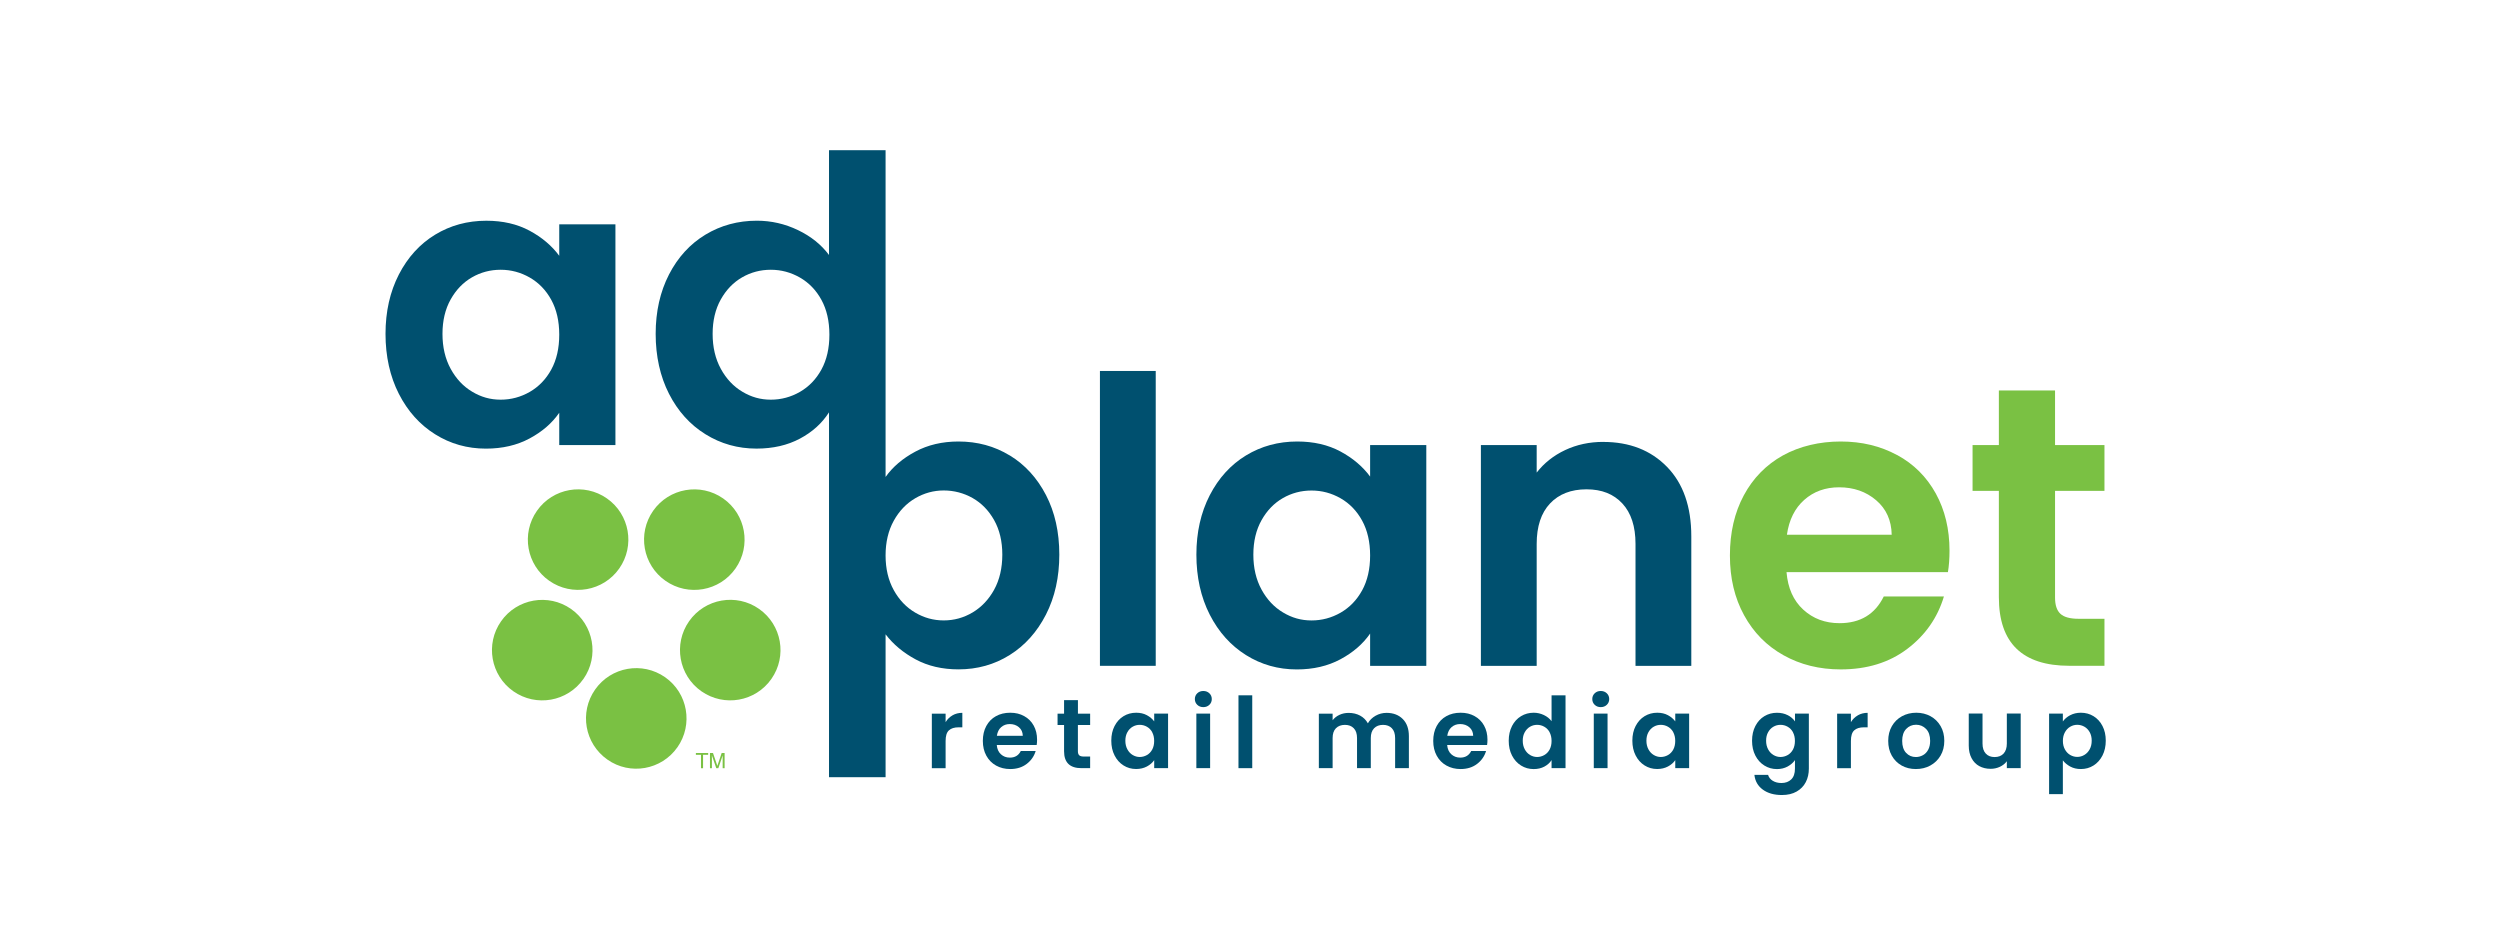 <?xml version="1.0" encoding="UTF-8"?>
<svg id="Layer_2" data-name="Layer 2" xmlns="http://www.w3.org/2000/svg" viewBox="0 0 768 291">
  <defs>
    <style>
      .cls-1 {
        fill: #7ac143;
      }

      .cls-2 {
        fill: #00506f;
      }
    </style>
  </defs>
  <path class="cls-2" d="M171.8,78.58c-2.29-3.1-5.32-5.67-9.12-7.71-3.79-2.04-8.22-3.06-13.28-3.06-5.79,0-11.04,1.43-15.73,4.28-4.69,2.86-8.41,6.94-11.14,12.24-2.73,5.31-4.1,11.38-4.1,18.24s1.37,13.08,4.1,18.42c2.73,5.35,6.45,9.49,11.14,12.42,4.69,2.94,9.89,4.41,15.61,4.41,5.06,0,9.53-1.04,13.4-3.12,3.88-2.08,6.92-4.71,9.12-7.9v9.92h17.26v-67.81h-17.26v9.67ZM169.35,113.53c-1.63,2.98-3.84,5.26-6.61,6.86-2.78,1.59-5.75,2.39-8.94,2.39s-6.02-.81-8.75-2.45c-2.74-1.63-4.94-3.98-6.61-7.04-1.67-3.06-2.51-6.63-2.51-10.71s.84-7.61,2.51-10.59c1.67-2.98,3.86-5.24,6.55-6.79,2.69-1.55,5.63-2.33,8.81-2.33s6.16.8,8.94,2.39c2.77,1.59,4.98,3.88,6.61,6.85,1.63,2.98,2.45,6.55,2.45,10.71s-.82,7.73-2.45,10.71Z"/>
  <path class="cls-2" d="M310.18,139.91c-4.69-2.86-9.94-4.28-15.73-4.28-4.98,0-9.41,1.04-13.28,3.12-3.88,2.08-6.92,4.67-9.12,7.77V46.14h-17.38v32.19c-2.37-3.18-5.55-5.73-9.55-7.65-4-1.92-8.2-2.88-12.61-2.88-5.8,0-11.06,1.43-15.79,4.28-4.73,2.86-8.47,6.94-11.2,12.24-2.73,5.31-4.1,11.38-4.1,18.24s1.37,13.08,4.1,18.42c2.73,5.35,6.47,9.49,11.2,12.42,4.73,2.94,9.96,4.41,15.67,4.41,5.06,0,9.51-1.02,13.34-3.06,3.83-2.04,6.81-4.73,8.94-8.08v10.04h0v102.04h17.38v-43.89c2.37,3.1,5.45,5.67,9.24,7.71,3.79,2.04,8.18,3.06,13.16,3.06,5.79,0,11.04-1.47,15.73-4.41,4.69-2.94,8.4-7.08,11.14-12.43,2.73-5.34,4.1-11.49,4.1-18.42s-1.37-13.04-4.1-18.3c-2.73-5.26-6.45-9.32-11.14-12.18ZM252.34,113.53c-1.63,2.98-3.84,5.26-6.61,6.86-2.78,1.59-5.75,2.39-8.94,2.39s-6.02-.81-8.75-2.45c-2.74-1.63-4.94-3.98-6.61-7.04-1.67-3.06-2.51-6.63-2.51-10.71s.84-7.61,2.51-10.59c1.67-2.98,3.86-5.24,6.55-6.79,2.69-1.55,5.63-2.33,8.81-2.33s6.16.8,8.94,2.39c2.77,1.59,4.98,3.88,6.61,6.85,1.63,2.98,2.45,6.55,2.45,10.71s-.82,7.73-2.45,10.71ZM305.4,181.16c-1.67,3.02-3.88,5.35-6.61,6.98-2.74,1.63-5.69,2.45-8.87,2.45s-6.02-.8-8.75-2.39c-2.73-1.59-4.94-3.9-6.61-6.92-1.67-3.02-2.51-6.57-2.51-10.65s.84-7.63,2.51-10.65c1.67-3.02,3.88-5.32,6.61-6.92,2.73-1.59,5.65-2.39,8.75-2.39s6.14.78,8.87,2.33c2.73,1.55,4.94,3.82,6.61,6.79,1.67,2.98,2.51,6.51,2.51,10.59s-.84,7.75-2.51,10.77Z"/>
  <rect class="cls-2" x="337.9" y="113.96" width="17.14" height="90.58"/>
  <path class="cls-2" d="M420.9,146.4c-2.29-3.1-5.32-5.67-9.12-7.71-3.79-2.04-8.22-3.06-13.28-3.06-5.79,0-11.04,1.43-15.73,4.28-4.69,2.86-8.41,6.94-11.14,12.24-2.73,5.31-4.1,11.38-4.1,18.24s1.37,13.08,4.1,18.42c2.73,5.35,6.45,9.49,11.14,12.43,4.69,2.94,9.89,4.41,15.61,4.41,5.06,0,9.53-1.04,13.4-3.12,3.88-2.08,6.92-4.71,9.12-7.9v9.92h17.26v-67.82h-17.26v9.67ZM418.45,181.35c-1.63,2.98-3.84,5.26-6.61,6.86-2.78,1.59-5.75,2.39-8.94,2.39s-6.02-.81-8.75-2.45c-2.74-1.63-4.94-3.98-6.61-7.04-1.67-3.06-2.51-6.63-2.51-10.71s.84-7.61,2.51-10.59c1.67-2.98,3.86-5.24,6.55-6.79,2.69-1.55,5.63-2.33,8.81-2.33s6.16.8,8.94,2.39c2.77,1.59,4.98,3.88,6.61,6.86,1.63,2.98,2.45,6.55,2.45,10.71s-.82,7.73-2.45,10.71Z"/>
  <path class="cls-2" d="M492.51,135.75c-4.24,0-8.14.84-11.69,2.51-3.55,1.67-6.47,3.98-8.75,6.92v-8.45h-17.14v67.82h17.14v-37.46c0-5.39,1.37-9.53,4.1-12.42,2.73-2.9,6.47-4.35,11.2-4.35s8.32,1.45,11.02,4.35c2.69,2.9,4.04,7.04,4.04,12.42v37.46h17.14v-39.78c0-9.14-2.49-16.26-7.47-21.36-4.98-5.1-11.51-7.65-19.59-7.65Z"/>
  <path class="cls-1" d="M582.78,139.79c-5.1-2.77-10.88-4.16-17.32-4.16s-12.61,1.43-17.75,4.28c-5.14,2.86-9.14,6.94-12,12.24-2.86,5.31-4.28,11.47-4.28,18.48s1.45,13.06,4.35,18.36c2.9,5.31,6.93,9.41,12.12,12.3,5.18,2.9,11.04,4.35,17.57,4.35,8.08,0,14.89-2.1,20.44-6.3,5.55-4.2,9.3-9.57,11.26-16.1h-18.48c-2.69,5.47-7.22,8.2-13.59,8.2-4.41,0-8.12-1.39-11.14-4.16-3.02-2.77-4.73-6.61-5.14-11.51h49.58c.33-1.96.49-4.16.49-6.61,0-6.61-1.41-12.46-4.22-17.57-2.82-5.1-6.77-9.04-11.87-11.81ZM548.94,164.27c.65-4.57,2.43-8.14,5.33-10.71,2.9-2.57,6.47-3.86,10.71-3.86,4.49,0,8.28,1.33,11.38,3.98,3.1,2.65,4.69,6.18,4.77,10.59h-32.19Z"/>
  <path class="cls-1" d="M646.49,150.8v-14.08h-15.18v-16.77h-17.26v16.77h-8.08v14.08h8.08v32.68c0,14.04,7.22,21.05,21.67,21.05h10.77v-14.44h-7.96c-2.61,0-4.47-.51-5.57-1.53-1.1-1.02-1.65-2.67-1.65-4.96v-32.81h15.18Z"/>
  <g>
    <path class="cls-2" d="M292.62,219.74c.88-.5,1.88-.76,3.01-.76v4.45h-1.12c-1.33,0-2.33.31-3.01.94-.68.63-1.01,1.71-1.01,3.27v8.35h-4.23v-16.75h4.23v2.6c.54-.89,1.25-1.58,2.13-2.09Z"/>
    <path class="cls-2" d="M318.46,228.87h-12.25c.1,1.21.52,2.16,1.27,2.84.75.69,1.66,1.03,2.75,1.03,1.57,0,2.69-.68,3.36-2.03h4.57c-.48,1.61-1.41,2.94-2.78,3.98-1.37,1.04-3.05,1.56-5.05,1.56-1.61,0-3.06-.36-4.34-1.07-1.28-.72-2.28-1.73-2.99-3.04-.72-1.31-1.07-2.82-1.07-4.54s.35-3.26,1.06-4.57c.71-1.31,1.69-2.32,2.96-3.02,1.27-.71,2.73-1.06,4.39-1.06s3.02.34,4.28,1.03c1.26.69,2.24,1.66,2.93,2.92.7,1.26,1.04,2.71,1.04,4.34,0,.6-.04,1.15-.12,1.63ZM314.2,226.03c-.02-1.09-.41-1.96-1.18-2.62-.77-.65-1.7-.98-2.81-.98-1.05,0-1.93.32-2.65.95s-1.15,1.52-1.32,2.65h7.95Z"/>
    <path class="cls-2" d="M331.13,222.7v8.1c0,.56.14.97.41,1.23.27.25.73.38,1.38.38h1.97v3.57h-2.66c-3.57,0-5.35-1.73-5.35-5.2v-8.07h-2v-3.48h2v-4.14h4.26v4.14h3.75v3.48h-3.75Z"/>
    <path class="cls-2" d="M342.4,223.03c.68-1.31,1.59-2.32,2.75-3.02,1.16-.71,2.45-1.06,3.89-1.06,1.25,0,2.34.25,3.28.76s1.69,1.14,2.25,1.9v-2.39h4.26v16.75h-4.26v-2.45c-.54.79-1.3,1.44-2.25,1.95-.96.51-2.06.77-3.31.77-1.41,0-2.7-.36-3.86-1.09-1.16-.73-2.08-1.75-2.75-3.07-.68-1.32-1.01-2.84-1.01-4.55s.34-3.2,1.01-4.51ZM353.97,224.95c-.4-.74-.95-1.3-1.63-1.69-.69-.39-1.42-.59-2.21-.59s-1.51.19-2.18.58c-.67.38-1.21.94-1.62,1.68-.41.74-.62,1.61-.62,2.62s.21,1.89.62,2.65c.41.76.96,1.34,1.63,1.74.68.4,1.4.61,2.16.61s1.52-.2,2.21-.59c.69-.39,1.23-.96,1.63-1.69.4-.74.6-1.62.6-2.65s-.2-1.91-.6-2.65Z"/>
    <path class="cls-2" d="M367.8,216.52c-.49-.47-.74-1.06-.74-1.77s.25-1.3.74-1.77c.49-.47,1.11-.71,1.86-.71s1.37.24,1.86.71c.49.47.74,1.06.74,1.77s-.25,1.3-.74,1.77c-.49.47-1.11.71-1.86.71s-1.37-.24-1.86-.71ZM371.75,219.22v16.75h-4.23v-16.75h4.23Z"/>
    <path class="cls-2" d="M384.69,213.6v22.38h-4.23v-22.38h4.23Z"/>
    <path class="cls-2" d="M430.92,220.87c1.26,1.26,1.89,3.02,1.89,5.28v9.83h-4.23v-9.25c0-1.31-.33-2.31-1-3.01-.67-.7-1.57-1.04-2.72-1.04s-2.06.35-2.74,1.04c-.68.7-1.01,1.7-1.01,3.01v9.25h-4.23v-9.25c0-1.31-.33-2.31-1-3.01-.67-.7-1.57-1.04-2.72-1.04s-2.09.35-2.77,1.04c-.68.7-1.01,1.7-1.01,3.01v9.25h-4.23v-16.75h4.23v2.03c.54-.71,1.24-1.26,2.1-1.66.86-.4,1.8-.6,2.83-.6,1.31,0,2.48.28,3.51.83,1.03.55,1.82,1.35,2.39,2.37.54-.97,1.34-1.74,2.37-2.33,1.04-.58,2.16-.88,3.37-.88,2.06,0,3.72.63,4.98,1.89Z"/>
    <path class="cls-2" d="M456.82,228.87h-12.25c.1,1.21.52,2.16,1.27,2.84s1.66,1.03,2.75,1.03c1.57,0,2.69-.68,3.36-2.03h4.57c-.48,1.61-1.41,2.94-2.78,3.98-1.37,1.04-3.05,1.56-5.05,1.56-1.61,0-3.06-.36-4.34-1.07s-2.28-1.73-2.99-3.04c-.72-1.31-1.07-2.82-1.07-4.54s.35-3.26,1.06-4.57c.71-1.31,1.69-2.32,2.96-3.02,1.27-.71,2.73-1.06,4.39-1.06s3.02.34,4.28,1.03c1.26.69,2.24,1.66,2.93,2.92.7,1.26,1.04,2.71,1.04,4.34,0,.6-.04,1.15-.12,1.63ZM452.56,226.03c-.02-1.09-.41-1.96-1.18-2.62-.77-.65-1.7-.98-2.81-.98-1.05,0-1.93.32-2.65.95s-1.15,1.52-1.32,2.65h7.95Z"/>
    <path class="cls-2" d="M464.49,223.03c.68-1.31,1.6-2.32,2.77-3.02,1.17-.71,2.47-1.06,3.9-1.06,1.09,0,2.13.24,3.12.71.99.47,1.77,1.1,2.36,1.89v-7.95h4.29v22.38h-4.29v-2.48c-.52.83-1.26,1.49-2.21,2s-2.05.76-3.3.76c-1.41,0-2.7-.36-3.87-1.09-1.17-.73-2.09-1.75-2.77-3.07-.68-1.32-1.01-2.84-1.01-4.55s.34-3.2,1.01-4.51ZM476.05,224.95c-.4-.74-.95-1.3-1.63-1.69s-1.42-.59-2.21-.59-1.51.19-2.18.58c-.67.38-1.2.94-1.62,1.68s-.62,1.61-.62,2.62.21,1.89.62,2.65.96,1.34,1.63,1.74c.68.4,1.4.61,2.16.61s1.52-.2,2.21-.59,1.23-.96,1.63-1.69c.4-.74.6-1.62.6-2.65s-.2-1.91-.6-2.65Z"/>
    <path class="cls-2" d="M489.89,216.52c-.49-.47-.74-1.06-.74-1.77s.25-1.3.74-1.77c.49-.47,1.11-.71,1.86-.71s1.37.24,1.86.71c.49.47.74,1.06.74,1.77s-.25,1.3-.74,1.77c-.49.47-1.11.71-1.86.71s-1.37-.24-1.86-.71ZM493.84,219.22v16.75h-4.23v-16.75h4.23Z"/>
    <path class="cls-2" d="M502.47,223.03c.68-1.31,1.59-2.32,2.75-3.02s2.45-1.06,3.89-1.06c1.25,0,2.34.25,3.28.76s1.69,1.14,2.25,1.9v-2.39h4.26v16.75h-4.26v-2.45c-.54.79-1.3,1.44-2.25,1.95-.96.51-2.06.77-3.31.77-1.41,0-2.7-.36-3.86-1.09s-2.08-1.75-2.75-3.07c-.68-1.32-1.01-2.84-1.01-4.55s.34-3.2,1.01-4.51ZM514.04,224.95c-.4-.74-.95-1.3-1.63-1.69s-1.42-.59-2.21-.59-1.51.19-2.18.58c-.67.38-1.2.94-1.62,1.68s-.62,1.61-.62,2.62.21,1.89.62,2.65.96,1.34,1.63,1.74c.68.4,1.4.61,2.16.61s1.52-.2,2.21-.59,1.23-.96,1.63-1.69c.4-.74.6-1.62.6-2.65s-.2-1.91-.6-2.65Z"/>
    <path class="cls-2" d="M549.18,219.69c.95.49,1.69,1.13,2.24,1.92v-2.39h4.26v16.88c0,1.55-.31,2.94-.94,4.16s-1.56,2.19-2.81,2.9c-1.25.72-2.76,1.07-4.54,1.07-2.38,0-4.33-.55-5.85-1.66-1.52-1.11-2.38-2.62-2.59-4.54h4.2c.22.77.7,1.38,1.44,1.83.74.45,1.63.68,2.68.68,1.23,0,2.23-.37,2.99-1.1.77-.74,1.15-1.85,1.15-3.34v-2.6c-.54.79-1.3,1.44-2.25,1.97-.96.52-2.05.79-3.28.79-1.41,0-2.7-.36-3.87-1.09-1.17-.73-2.09-1.75-2.77-3.07-.68-1.32-1.01-2.84-1.01-4.55s.34-3.2,1.01-4.51c.68-1.31,1.59-2.32,2.75-3.02s2.45-1.06,3.89-1.06c1.25,0,2.35.25,3.3.74ZM550.81,224.95c-.4-.74-.95-1.3-1.63-1.69s-1.42-.59-2.21-.59-1.51.19-2.18.58c-.67.38-1.2.94-1.62,1.68s-.62,1.61-.62,2.62.21,1.89.62,2.65.96,1.34,1.63,1.74c.68.4,1.4.61,2.16.61s1.52-.2,2.21-.59,1.23-.96,1.63-1.69c.4-.74.6-1.62.6-2.65s-.2-1.91-.6-2.65Z"/>
    <path class="cls-2" d="M570.73,219.74c.88-.5,1.88-.76,3.01-.76v4.45h-1.12c-1.33,0-2.33.31-3.01.94-.68.63-1.01,1.71-1.01,3.27v8.35h-4.23v-16.75h4.23v2.6c.54-.89,1.25-1.58,2.13-2.09Z"/>
    <path class="cls-2" d="M584.2,235.18c-1.29-.72-2.3-1.73-3.04-3.04-.74-1.31-1.1-2.82-1.1-4.54s.38-3.23,1.13-4.54c.76-1.31,1.79-2.32,3.1-3.04,1.31-.71,2.77-1.07,4.39-1.07s3.07.36,4.38,1.07c1.31.72,2.34,1.73,3.1,3.04.76,1.31,1.13,2.82,1.13,4.54s-.39,3.23-1.16,4.54c-.78,1.31-1.83,2.32-3.15,3.04s-2.8,1.07-4.43,1.07-3.07-.36-4.36-1.07ZM590.72,232c.68-.37,1.21-.93,1.62-1.68.4-.75.6-1.65.6-2.72,0-1.59-.42-2.82-1.25-3.67-.84-.86-1.86-1.29-3.07-1.29s-2.22.43-3.04,1.29c-.82.86-1.23,2.08-1.23,3.67s.4,2.82,1.19,3.67c.8.86,1.8,1.29,3.01,1.29.77,0,1.49-.19,2.16-.56Z"/>
    <path class="cls-2" d="M620.76,219.22v16.75h-4.26v-2.12c-.54.73-1.25,1.3-2.13,1.71-.88.41-1.83.62-2.86.62-1.31,0-2.47-.28-3.48-.83-1.01-.55-1.8-1.37-2.37-2.45-.57-1.08-.86-2.36-.86-3.86v-9.83h4.23v9.22c0,1.33.33,2.35,1,3.07.66.72,1.57,1.07,2.72,1.07s2.09-.36,2.75-1.07c.66-.72,1-1.74,1-3.07v-9.22h4.26Z"/>
    <path class="cls-2" d="M635.96,219.72c.96-.51,2.05-.77,3.28-.77,1.43,0,2.73.35,3.89,1.06s2.08,1.71,2.75,3.01c.68,1.3,1.01,2.81,1.01,4.52s-.34,3.23-1.01,4.55c-.68,1.32-1.59,2.34-2.75,3.07s-2.45,1.09-3.89,1.09c-1.23,0-2.31-.25-3.25-.76s-1.7-1.14-2.28-1.91v10.37h-4.23v-24.74h4.23v2.42c.54-.77,1.3-1.41,2.25-1.92ZM641.95,224.92c-.41-.74-.96-1.3-1.63-1.68s-1.41-.58-2.19-.58-1.49.2-2.16.59c-.68.39-1.22.96-1.63,1.71s-.62,1.62-.62,2.63.21,1.89.62,2.63c.41.75.96,1.32,1.63,1.71.68.39,1.4.59,2.16.59s1.52-.2,2.19-.61c.68-.4,1.22-.98,1.63-1.72.41-.75.62-1.63.62-2.66s-.21-1.88-.62-2.62Z"/>
  </g>
  <g>
    <path class="cls-1" d="M217.55,231.32v.56h-1.57v4.12h-.64v-4.12h-1.57v-.56h3.79Z"/>
    <path class="cls-1" d="M218.12,231.32h.91l1.34,3.95,1.33-3.95h.9v4.68h-.6v-2.76c0-.1,0-.25,0-.47s0-.46,0-.71l-1.33,3.94h-.63l-1.35-3.94v.14c0,.11,0,.29.01.52,0,.23,0,.41,0,.52v2.76h-.6v-4.68Z"/>
    <path class="cls-1" d="M179.23,208.57c-4.9,6.99-14.52,8.69-21.51,3.8-6.99-4.89-8.69-14.52-3.79-21.51,4.88-6.98,14.52-8.67,21.5-3.78,6.98,4.89,8.69,14.51,3.8,21.5Z"/>
    <path class="cls-1" d="M208.1,229.56c-4.89,6.98-14.54,8.69-21.5,3.79-6.99-4.9-8.68-14.52-3.79-21.51,4.89-6.99,14.52-8.69,21.52-3.79,6.97,4.89,8.67,14.51,3.78,21.5Z"/>
    <path class="cls-1" d="M236.98,208.56c-4.9,7-14.51,8.69-21.51,3.8-6.98-4.89-8.67-14.52-3.79-21.51,4.9-6.99,14.54-8.68,21.51-3.79,6.98,4.89,8.68,14.51,3.79,21.49Z"/>
    <path class="cls-1" d="M225.95,174.63c-4.89,6.99-14.53,8.69-21.52,3.79-6.98-4.9-8.67-14.51-3.79-21.5,4.89-6.99,14.53-8.68,21.52-3.79,6.97,4.88,8.67,14.52,3.79,21.5Z"/>
    <path class="cls-1" d="M190.24,174.63c-4.89,6.98-14.52,8.68-21.51,3.79-6.98-4.88-8.68-14.52-3.77-21.51,4.88-6.98,14.52-8.68,21.49-3.79,6.99,4.89,8.68,14.52,3.79,21.51Z"/>
  </g>
</svg>
